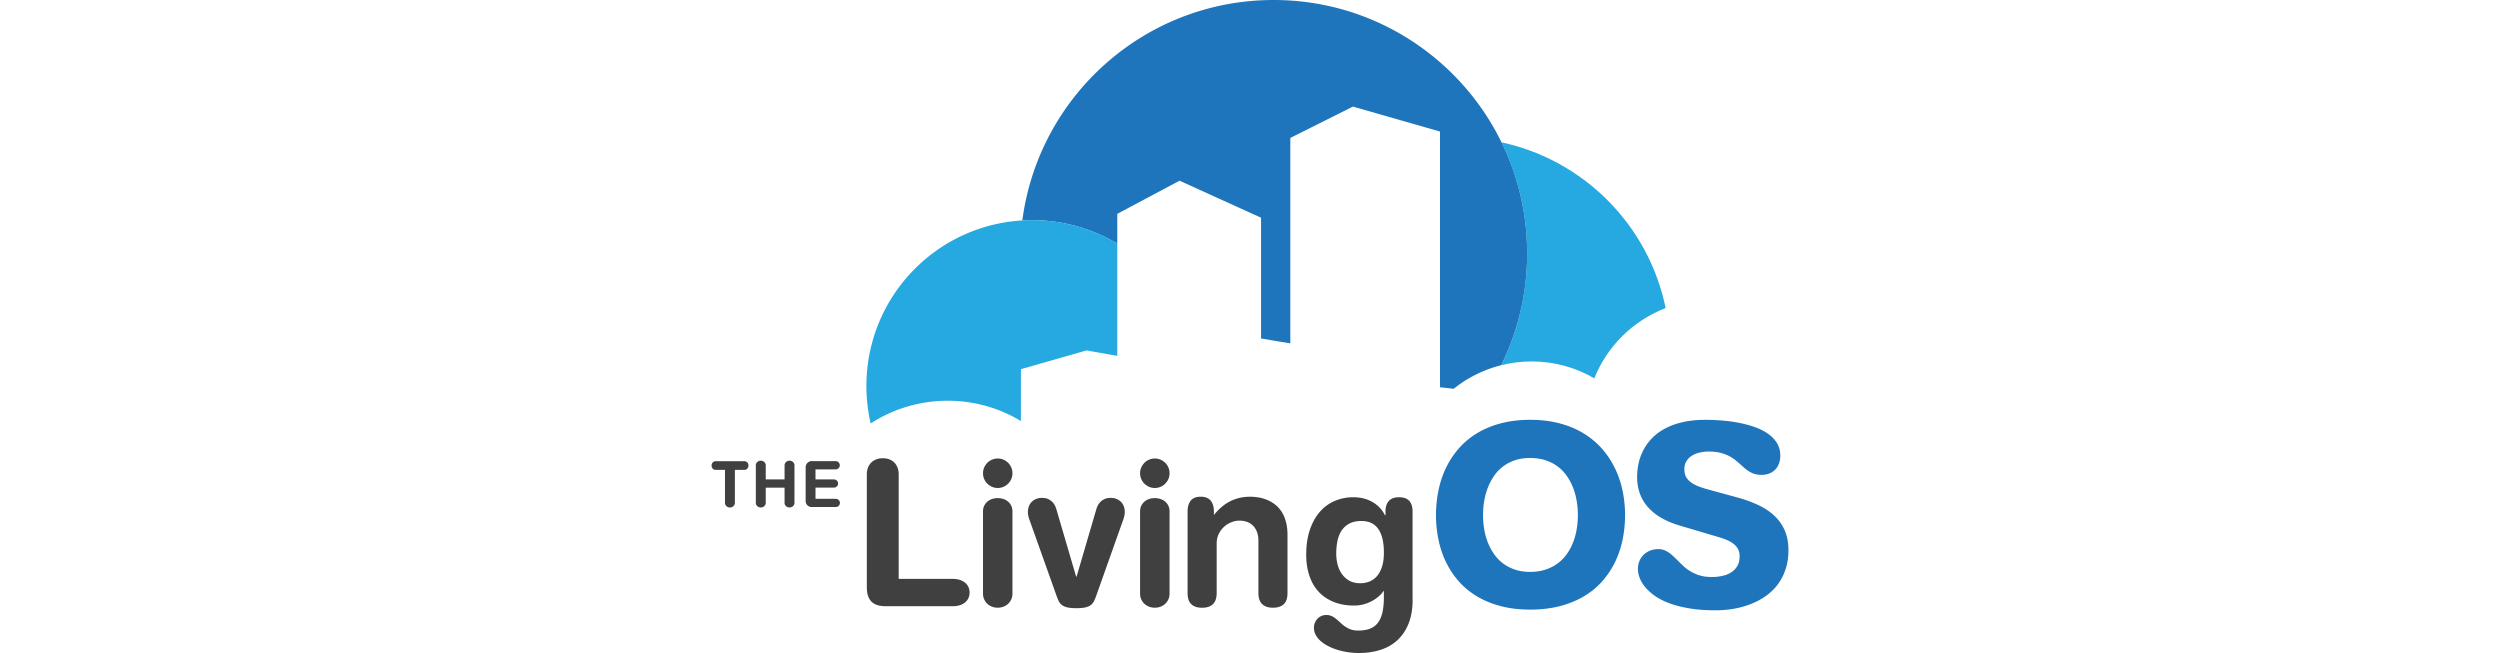 <svg height="653" viewBox="70.31 141.49 356.57 216.22" width="2500" xmlns="http://www.w3.org/2000/svg"><path d="m331.78 262.41c3.22-.81 6.59-1.24 10.07-1.24 7.57 0 14.65 2.04 20.75 5.59 4.27-10.68 12.87-19.14 23.62-23.27-5.62-27.39-27.05-49-54.35-54.87 5.43 11.12 8.49 23.6 8.49 36.81-.01 13.27-3.09 25.83-8.58 36.98" fill="#25a9e0"/><path d="m204.65 222.15v-9.85l20.62-10.98 26.98 12.25v39.99l9.7 1.63v-68.03l20.73-10.38 28.83 8.26v84.68l4.54.49c4.55-3.64 9.89-6.33 15.72-7.79a83.592 83.592 0 0 0 8.59-36.99c0-46.36-37.58-83.94-83.94-83.94-42.65 0-77.85 31.82-83.21 73.01a54.87 54.87 0 0 1 31.44 7.65" fill="#1e75bb"/><path d="m148.5 274.18c8.87 0 17.16 2.46 24.24 6.73v-17.18l21.72-6.21 10.19 1.8v-37.19c-21.1-12.61-48.83-9.83-66.99 8.33-13.9 13.9-18.78 33.4-14.67 51.25a46.84 46.84 0 0 1 25.51-7.53" fill="#25a9e0"/><path d="m121.72 298.58c0-.79.12-1.52.36-2.18s.6-1.23 1.06-1.7 1.02-.83 1.66-1.09c.65-.26 1.38-.39 2.21-.39.82 0 1.56.13 2.21.39s1.2.62 1.65 1.09.8 1.04 1.04 1.7.36 1.39.36 2.18v34.59h17.91c.78 0 1.5.1 2.17.29s1.26.48 1.76.86.9.85 1.19 1.42.44 1.22.44 1.97c0 .73-.15 1.38-.44 1.94-.29.57-.69 1.04-1.19 1.42s-1.09.67-1.76.86-1.4.29-2.17.29h-22.18c-.95 0-1.82-.1-2.58-.31-.77-.21-1.43-.56-1.98-1.04-.55-.49-.98-1.13-1.27-1.93-.3-.8-.45-1.8-.45-3zm38.47-.39c0-.68.13-1.31.39-1.91.26-.59.61-1.1 1.04-1.54.44-.44.95-.78 1.54-1.04s1.22-.39 1.9-.39 1.31.13 1.91.39c.59.26 1.1.61 1.54 1.04.44.44.79.95 1.04 1.54.26.59.39 1.23.39 1.91s-.13 1.32-.39 1.91-.61 1.1-1.04 1.54c-.44.44-.95.78-1.54 1.04s-1.23.39-1.91.39-1.31-.13-1.9-.39-1.1-.61-1.54-1.04c-.44-.44-.78-.95-1.04-1.54s-.39-1.23-.39-1.91m9.75 39.88c0 .68-.13 1.3-.39 1.87s-.61 1.06-1.04 1.47c-.44.41-.95.73-1.54.96s-1.23.34-1.91.34-1.31-.11-1.9-.34-1.1-.55-1.54-.96-.78-.9-1.04-1.47-.39-1.19-.39-1.87v-27.26c0-.68.13-1.29.39-1.83s.61-1 1.04-1.38c.44-.38.95-.67 1.54-.87s1.22-.3 1.9-.3 1.31.1 1.91.3c.59.2 1.1.49 1.54.87s.79.84 1.04 1.38c.26.54.39 1.15.39 1.83zm5.54-24.73c-.34-.97-.48-1.88-.41-2.73.06-.85.29-1.59.68-2.22s.92-1.13 1.6-1.49 1.47-.55 2.38-.55 1.65.16 2.25.49c.59.32 1.07.71 1.43 1.15s.63.89.8 1.35.29.8.35 1.04l6.46 22.04h.15l6.46-22.04c.06-.24.18-.59.35-1.04s.44-.9.8-1.35c.37-.44.84-.83 1.43-1.15s1.34-.49 2.25-.49c.9 0 1.7.19 2.39.56s1.23.88 1.61 1.52c.39.64.61 1.39.65 2.24.05.86-.1 1.77-.44 2.74l-9.08 25.58c-.23.65-.47 1.21-.73 1.7-.26.48-.61.89-1.07 1.21-.45.32-1.05.57-1.78.73-.74.16-1.71.24-2.93.24-1.21 0-2.19-.09-2.92-.25-.74-.17-1.33-.42-1.78-.75s-.81-.74-1.06-1.22c-.25-.49-.49-1.05-.72-1.7zm36.72-15.15c0-.68.13-1.31.39-1.91.26-.59.61-1.1 1.04-1.54.44-.44.95-.78 1.54-1.04s1.23-.39 1.91-.39 1.31.13 1.91.39c.59.26 1.1.61 1.54 1.04.44.44.79.95 1.04 1.54.26.59.39 1.23.39 1.91s-.13 1.32-.39 1.91-.61 1.1-1.04 1.54c-.44.44-.95.78-1.54 1.04s-1.23.39-1.91.39-1.31-.13-1.91-.39c-.59-.26-1.1-.61-1.54-1.04-.44-.44-.78-.95-1.04-1.54s-.39-1.23-.39-1.91m9.76 39.88c0 .68-.13 1.3-.39 1.87s-.61 1.06-1.04 1.47c-.44.41-.95.73-1.54.96s-1.23.34-1.91.34-1.31-.11-1.91-.34c-.59-.23-1.1-.55-1.54-.96s-.78-.9-1.04-1.47-.39-1.19-.39-1.87v-27.26c0-.68.13-1.29.39-1.83s.61-1 1.04-1.38c.44-.38.95-.67 1.54-.87s1.23-.3 1.91-.3 1.31.1 1.91.3c.59.2 1.1.49 1.54.87s.79.84 1.04 1.38c.26.54.39 1.15.39 1.83zm5.97-27.28c0-1.46.34-2.63 1.03-3.51s1.79-1.32 3.31-1.32 2.63.44 3.33 1.32c.69.88 1.04 2.05 1.04 3.51v1.24c.71-.89 1.48-1.71 2.31-2.45.82-.74 1.73-1.38 2.71-1.92.98-.53 2.05-.95 3.2-1.25 1.16-.3 2.42-.45 3.8-.45.97 0 1.95.09 2.94.27s1.94.47 2.85.86c.91.4 1.77.91 2.57 1.55s1.5 1.43 2.09 2.37 1.06 2.04 1.39 3.3c.34 1.26.51 2.7.51 4.32v19.27c0 .65-.07 1.26-.22 1.85-.15.58-.4 1.09-.76 1.53s-.86.78-1.48 1.04-1.4.39-2.34.39-1.72-.13-2.34-.39-1.11-.61-1.48-1.04a4.11 4.11 0 0 1 -.78-1.53c-.15-.58-.23-1.2-.23-1.85v-17.35c0-.97-.13-1.87-.4-2.68-.27-.82-.66-1.52-1.19-2.11s-1.18-1.05-1.97-1.38-1.7-.5-2.73-.5c-.84 0-1.71.17-2.6.51s-1.7.83-2.43 1.48-1.33 1.44-1.8 2.39-.7 2.02-.7 3.22v16.43c0 .65-.08 1.26-.23 1.85-.15.58-.41 1.09-.78 1.53-.36.44-.86.78-1.48 1.04s-1.4.39-2.34.39-1.72-.13-2.34-.39-1.12-.61-1.48-1.04c-.36-.44-.62-.95-.76-1.53s-.22-1.2-.22-1.85zm74.51 29.25c0 3.03-.44 5.65-1.31 7.86-.87 2.22-2.1 4.05-3.67 5.51s-3.44 2.54-5.61 3.24-4.55 1.06-7.14 1.06c-1.26 0-2.51-.09-3.74-.28s-2.4-.45-3.51-.8-2.13-.77-3.07-1.26-1.75-1.05-2.44-1.66c-.69-.62-1.23-1.29-1.61-2.02-.39-.73-.58-1.5-.58-2.31 0-.61.11-1.18.33-1.7s.51-.97.88-1.35.81-.68 1.3-.89 1.02-.32 1.57-.32c.68 0 1.28.13 1.82.38.53.25 1.03.57 1.5.96s.93.8 1.4 1.24c.46.44.97.85 1.53 1.24s1.18.71 1.87.96 1.5.38 2.44.38c1.51 0 2.8-.2 3.87-.61 1.08-.4 1.96-1.05 2.64-1.93.69-.88 1.19-2.02 1.52-3.41.32-1.39.49-3.07.49-5.05v-2.09h-.12c-.45.66-1.02 1.29-1.71 1.87s-1.45 1.09-2.29 1.53-1.75.78-2.71 1.03-1.94.38-2.93.38c-2.62 0-4.93-.41-6.92-1.23s-3.65-1.96-4.99-3.43-2.34-3.24-3.02-5.3-1.02-4.33-1.02-6.81c0-3.25.42-6.08 1.26-8.47s1.97-4.38 3.4-5.96c1.42-1.58 3.08-2.75 4.97-3.52s3.88-1.15 5.97-1.15c1.22 0 2.36.14 3.42.41 1.07.27 2.05.67 2.95 1.19s1.69 1.15 2.39 1.89 1.27 1.58 1.72 2.5h.17v-1.26c0-1.54.38-2.71 1.13-3.52s1.87-1.21 3.34-1.21c1.54 0 2.67.4 3.4 1.21s1.09 1.98 1.09 3.52v29.18zm-25.29-15.12c0 1.15.15 2.3.44 3.46s.76 2.2 1.4 3.12 1.46 1.67 2.46 2.25c1 .57 2.22.86 3.64.86 1.1 0 2.13-.2 3.08-.58a6.55 6.55 0 0 0 2.49-1.81c.7-.82 1.26-1.86 1.66-3.13s.61-2.8.61-4.58c0-1.83-.17-3.4-.5-4.72s-.81-2.41-1.44-3.26c-.63-.86-1.4-1.49-2.32-1.91-.91-.41-1.95-.62-3.12-.62-1.6 0-2.94.28-4.01.84s-1.93 1.32-2.58 2.29-1.12 2.12-1.4 3.46c-.28 1.33-.41 2.77-.41 4.33" fill="#404041"/><path d="m310.18 312.06c0-2.82.28-5.56.83-8.23s1.39-5.17 2.52-7.5 2.55-4.47 4.26-6.42c1.71-1.94 3.72-3.61 6.03-5 2.3-1.39 4.92-2.47 7.84-3.25 2.92-.77 6.15-1.16 9.69-1.16s6.78.39 9.72 1.16 5.57 1.87 7.9 3.28c2.32 1.41 4.35 3.09 6.08 5.03s3.17 4.09 4.32 6.43c1.15 2.35 2 4.84 2.57 7.49.56 2.65.84 5.37.84 8.17 0 2.84-.28 5.59-.84 8.24-.56 2.66-1.41 5.14-2.55 7.46-1.14 2.31-2.57 4.43-4.29 6.34s-3.75 3.55-6.08 4.92c-2.34 1.37-4.97 2.43-7.91 3.19-2.94.75-6.19 1.13-9.75 1.13-3.54 0-6.77-.38-9.69-1.14-2.92-.77-5.53-1.83-7.84-3.2s-4.31-3.01-6.03-4.94c-1.71-1.92-3.13-4.04-4.26-6.36s-1.97-4.8-2.52-7.44c-.56-2.65-.84-5.38-.84-8.2m15.58 0c0 1.55.12 3.09.38 4.62.25 1.53.65 2.99 1.19 4.38s1.23 2.68 2.05 3.86c.83 1.19 1.82 2.22 2.97 3.1 1.16.88 2.48 1.56 3.97 2.07s3.16.76 5.01.76c1.89 0 3.6-.25 5.12-.76 1.52-.5 2.87-1.19 4.05-2.07s2.18-1.91 3.02-3.1 1.52-2.48 2.07-3.86c.54-1.39.94-2.85 1.19-4.38s.38-3.07.38-4.62-.13-3.09-.38-4.63-.65-3.01-1.19-4.41-1.23-2.7-2.07-3.91-1.84-2.26-3.02-3.14c-1.18-.89-2.53-1.58-4.05-2.08s-3.23-.75-5.12-.75c-1.85 0-3.52.25-5.01.75s-2.81 1.2-3.97 2.08-2.15 1.93-2.97 3.14c-.83 1.21-1.51 2.51-2.05 3.91s-.94 2.87-1.19 4.41c-.26 1.53-.38 3.08-.38 4.63m84.96 13.59c0-.85-.16-1.59-.47-2.22s-.75-1.2-1.33-1.69c-.57-.49-1.26-.92-2.05-1.28s-1.69-.7-2.67-1l-13.2-3.92c-4.61-1.33-8.13-3.35-10.57-6.05-2.44-2.71-3.65-6.08-3.65-10.13 0-1.61.19-3.2.56-4.77s.95-3.05 1.72-4.45 1.76-2.69 2.96-3.86c1.2-1.18 2.63-2.19 4.3-3.05s3.59-1.53 5.75-2.01 4.58-.72 7.26-.72c1.79 0 3.65.08 5.57.23s3.8.41 5.65.77c1.84.36 3.59.84 5.24 1.42s3.1 1.32 4.35 2.2c1.25.89 2.23 1.92 2.96 3.11.72 1.19 1.09 2.57 1.09 4.14 0 .97-.16 1.86-.47 2.67-.31.82-.76 1.5-1.35 2.07-.58.56-1.3.99-2.14 1.27s-1.79.39-2.84.33c-1.21-.08-2.27-.39-3.18-.92-.92-.53-1.78-1.18-2.58-1.95-.63-.56-1.27-1.13-1.95-1.71a13.32 13.32 0 0 0 -2.31-1.56c-.86-.46-1.85-.84-2.97-1.13s-2.43-.44-3.94-.44c-1.05 0-2.05.12-3.02.35s-1.82.58-2.57 1.06c-.74.47-1.34 1.08-1.78 1.81s-.67 1.6-.67 2.58c0 .97.17 1.79.51 2.48.34.68.84 1.28 1.51 1.8.66.52 1.48.97 2.45 1.36s2.07.76 3.32 1.1l10.27 2.81c2.39.68 4.59 1.5 6.6 2.46 2 .95 3.73 2.12 5.18 3.49s2.58 2.98 3.4 4.84c.81 1.86 1.22 4.03 1.22 6.51 0 2.32-.31 4.42-.94 6.31-.62 1.89-1.49 3.57-2.59 5.04-1.11 1.47-2.42 2.74-3.94 3.82s-3.18 1.97-4.97 2.67c-1.79.71-3.68 1.23-5.66 1.57s-4 .51-6.05.51c-3.28 0-6.19-.21-8.73-.65-2.54-.43-4.76-1.01-6.67-1.73-1.91-.73-3.52-1.56-4.83-2.51s-2.37-1.92-3.17-2.93c-.81-1.01-1.39-2.01-1.75-3.02s-.54-1.93-.54-2.78c0-.99.17-1.89.51-2.7.34-.82.82-1.52 1.42-2.1.61-.58 1.33-1.03 2.16-1.36a7.52 7.52 0 0 1 2.7-.48c.64 0 1.24.1 1.8.3.55.2 1.08.47 1.57.8s.97.72 1.43 1.15.94.89 1.42 1.37c.67.66 1.36 1.34 2.09 2.01.72.68 1.53 1.28 2.43 1.81.89.53 1.91.97 3.03 1.3 1.13.33 2.44.5 3.93.5 1.21 0 2.37-.12 3.49-.38 1.12-.25 2.1-.65 2.94-1.19.85-.54 1.52-1.25 2.03-2.13.48-.89.73-1.96.73-3.2" fill="#1e75bb"/><path d="m74.74 297.08h-3.06c-.2 0-.38-.04-.55-.11-.17-.08-.31-.18-.43-.31s-.22-.28-.29-.46-.1-.37-.1-.56c0-.2.03-.38.1-.56s.16-.33.29-.46c.12-.13.26-.24.43-.31.17-.08.35-.11.55-.11h9.49c.2 0 .38.04.55.11a1.355 1.355 0 0 1 .71.77c.07.18.1.36.1.56s-.04.38-.1.56c-.07.18-.16.33-.28.46s-.26.23-.43.31-.35.11-.55.11h-3.14v10.87c0 .23-.04.44-.13.63s-.2.36-.35.5-.32.25-.52.33-.41.12-.64.12-.44-.04-.64-.12-.37-.19-.52-.33-.27-.3-.35-.5c-.09-.19-.13-.4-.13-.63v-10.87zm13.51 5.88v5c0 .23-.04.44-.13.63s-.2.35-.35.49-.32.24-.52.32-.41.12-.64.12-.44-.04-.64-.12-.37-.19-.52-.32c-.15-.14-.26-.3-.35-.49s-.13-.4-.13-.63v-12.37c0-.23.04-.44.13-.63s.2-.35.35-.49.32-.24.52-.32.41-.12.64-.12.44.04.64.12.37.19.52.32c.15.14.26.3.35.49.08.19.13.4.13.63v4.63h6.23v-4.63c0-.23.04-.44.13-.63s.2-.35.35-.49.32-.24.52-.32.41-.12.64-.12.44.04.64.12.37.19.52.32c.15.14.26.3.35.49s.13.4.13.63v12.37c0 .23-.04.44-.13.63s-.2.35-.35.49-.32.24-.52.32-.41.12-.64.12-.44-.04-.64-.12-.37-.19-.52-.32c-.15-.14-.26-.3-.35-.49s-.13-.4-.13-.63v-5zm16.48-.04v3.74h6.72a1.359 1.359 0 0 1 .96.4c.12.12.22.26.29.43.07.16.11.34.11.53s-.03.36-.11.53c-.07.16-.17.31-.29.43a1.304 1.304 0 0 1 -.96.39h-8.04c-.27 0-.52-.05-.76-.16-.24-.1-.44-.24-.62-.42s-.32-.38-.42-.62-.15-.49-.15-.76v-11.2c0-.28.05-.54.16-.79s.25-.46.43-.65.4-.33.64-.44c.25-.11.51-.16.79-.16h7.91c.19 0 .36.04.53.11s.31.17.44.3.23.27.3.44.11.34.11.53-.03.37-.11.54c-.07.16-.17.31-.3.43s-.27.22-.44.29-.34.11-.53.11h-6.67v3.32h6.14c.18 0 .35.04.52.11.16.07.3.17.43.29.12.12.22.26.29.43a1.274 1.274 0 0 1 0 1.04c-.07.16-.17.31-.29.43s-.26.22-.43.29c-.16.07-.33.11-.52.11h-6.13z" fill="#404041"/></svg>